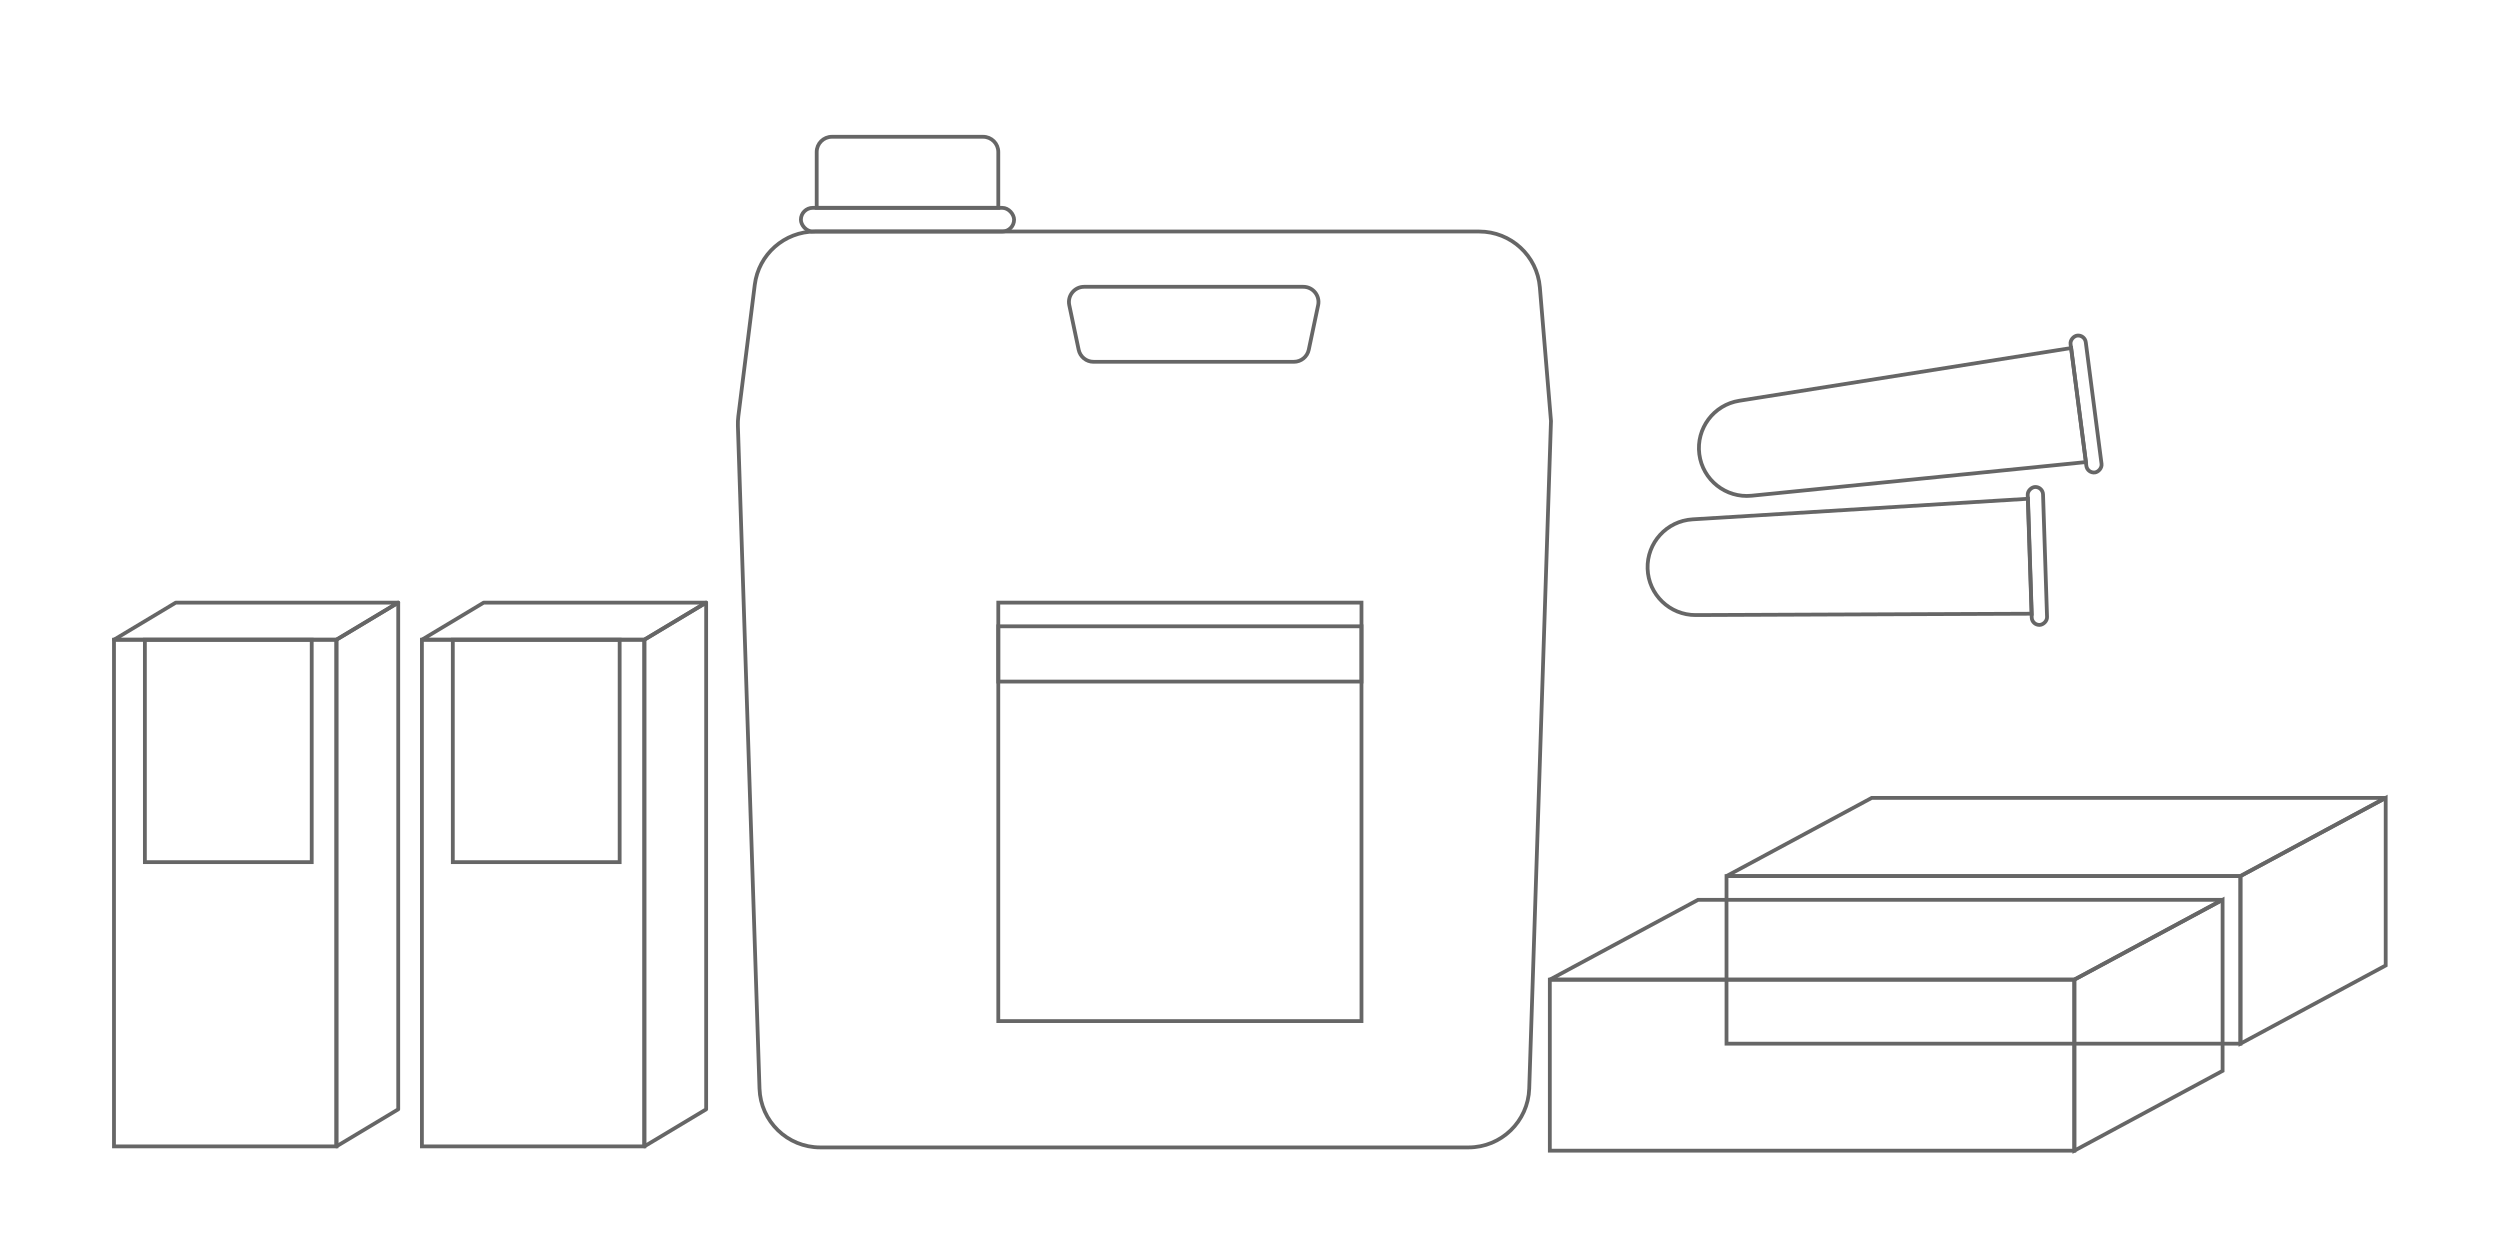 <svg width="329" height="164" viewBox="0 0 329 164" fill="none" xmlns="http://www.w3.org/2000/svg">
<rect x="131.375" y="79.305" width="47.797" height="55.07" stroke="#666666" stroke-width="0.5"/>
<rect x="131.375" y="82.422" width="47.797" height="7.273" stroke="#666666" stroke-width="0.5"/>
<path d="M107.477 20C107.477 18.895 108.372 18 109.477 18H129.375C130.48 18 131.375 18.895 131.375 20V27.352H107.477V20Z" stroke="#666666" stroke-width="0.5"/>
<rect x="105.398" y="27.352" width="28.055" height="3.117" rx="1.559" stroke="#666666" stroke-width="0.5"/>
<path d="M99.327 37.477C99.828 33.473 103.231 30.469 107.265 30.469H194.67C198.831 30.469 202.297 33.658 202.643 37.804L204.109 55.406L201.245 143.261C201.104 147.575 197.566 151 193.249 151H107.947C103.63 151 100.091 147.575 99.951 143.261L97.106 56.035C97.093 55.617 97.112 55.197 97.164 54.782L99.327 37.477Z" stroke="#666666" stroke-width="0.5"/>
<path d="M171.512 37.742H142.672C141.402 37.742 140.453 38.911 140.715 40.154L141.951 46.025C142.146 46.951 142.962 47.613 143.908 47.613H170.276C171.221 47.613 172.038 46.951 172.233 46.025L173.469 40.154C173.73 38.911 172.782 37.742 171.512 37.742Z" stroke="#666666" stroke-width="0.5" stroke-linecap="round"/>
<rect x="203.957" y="128.919" width="69.028" height="22.509" stroke="#666666" stroke-width="0.5"/>
<path d="M223.465 118.415H292.494L272.986 128.919H203.957L223.465 118.415Z" stroke="#666666" stroke-width="0.5"/>
<path d="M272.985 128.919L292.493 118.415V140.924L272.985 151.428V128.919Z" stroke="#666666" stroke-width="0.5"/>
<rect x="227.209" y="115.292" width="67.634" height="22.055" stroke="#666666" stroke-width="0.5"/>
<path d="M246.323 105H313.957L294.843 115.292H227.209L246.323 105Z" stroke="#666666" stroke-width="0.5"/>
<path d="M294.843 115.292L313.957 105V127.055L294.843 137.347V115.292Z" stroke="#666666" stroke-width="0.5"/>
<path d="M266.879 65.638L267.373 80.765L223.15 80.942C219.739 80.955 216.936 78.253 216.824 74.843V74.843C216.713 71.434 219.334 68.554 222.739 68.346L266.879 65.638Z" stroke="#666666" stroke-width="0.5"/>
<rect x="268.831" y="64.054" width="18.162" height="2.018" rx="1.009" transform="rotate(88.131 268.831 64.054)" stroke="#666666" stroke-width="0.5"/>
<path d="M272.567 45.799L274.513 60.808L230.513 65.236C227.119 65.578 224.069 63.157 223.63 59.774V59.774C223.191 56.391 225.523 53.273 228.892 52.738L272.567 45.799Z" stroke="#666666" stroke-width="0.5"/>
<rect x="274.357" y="44.034" width="18.162" height="2.018" rx="1.009" transform="rotate(82.613 274.357 44.034)" stroke="#666666" stroke-width="0.5"/>
<rect x="15" y="84.184" width="29.274" height="66.681" stroke="#666666" stroke-width="0.5"/>
<path d="M23.132 79.305H52.406L44.275 84.184H15L23.132 79.305Z" stroke="#666666" stroke-width="0.5" stroke-linejoin="round"/>
<path d="M44.274 84.184L52.406 79.305V145.985L44.274 150.864V84.184Z" stroke="#666666" stroke-width="0.5" stroke-linejoin="round"/>
<rect x="19.066" y="84.184" width="21.956" height="29.274" stroke="#666666" stroke-width="0.5"/>
<rect x="55.523" y="84.184" width="29.274" height="66.681" stroke="#666666" stroke-width="0.5"/>
<path d="M63.655 79.305H92.93L84.798 84.184H55.523L63.655 79.305Z" stroke="#666666" stroke-width="0.5" stroke-linejoin="round"/>
<path d="M84.798 84.184L92.93 79.305V145.985L84.798 150.864V84.184Z" stroke="#666666" stroke-width="0.5" stroke-linejoin="round"/>
<rect x="59.59" y="84.184" width="21.956" height="29.274" stroke="#666666" stroke-width="0.5"/>
</svg>
